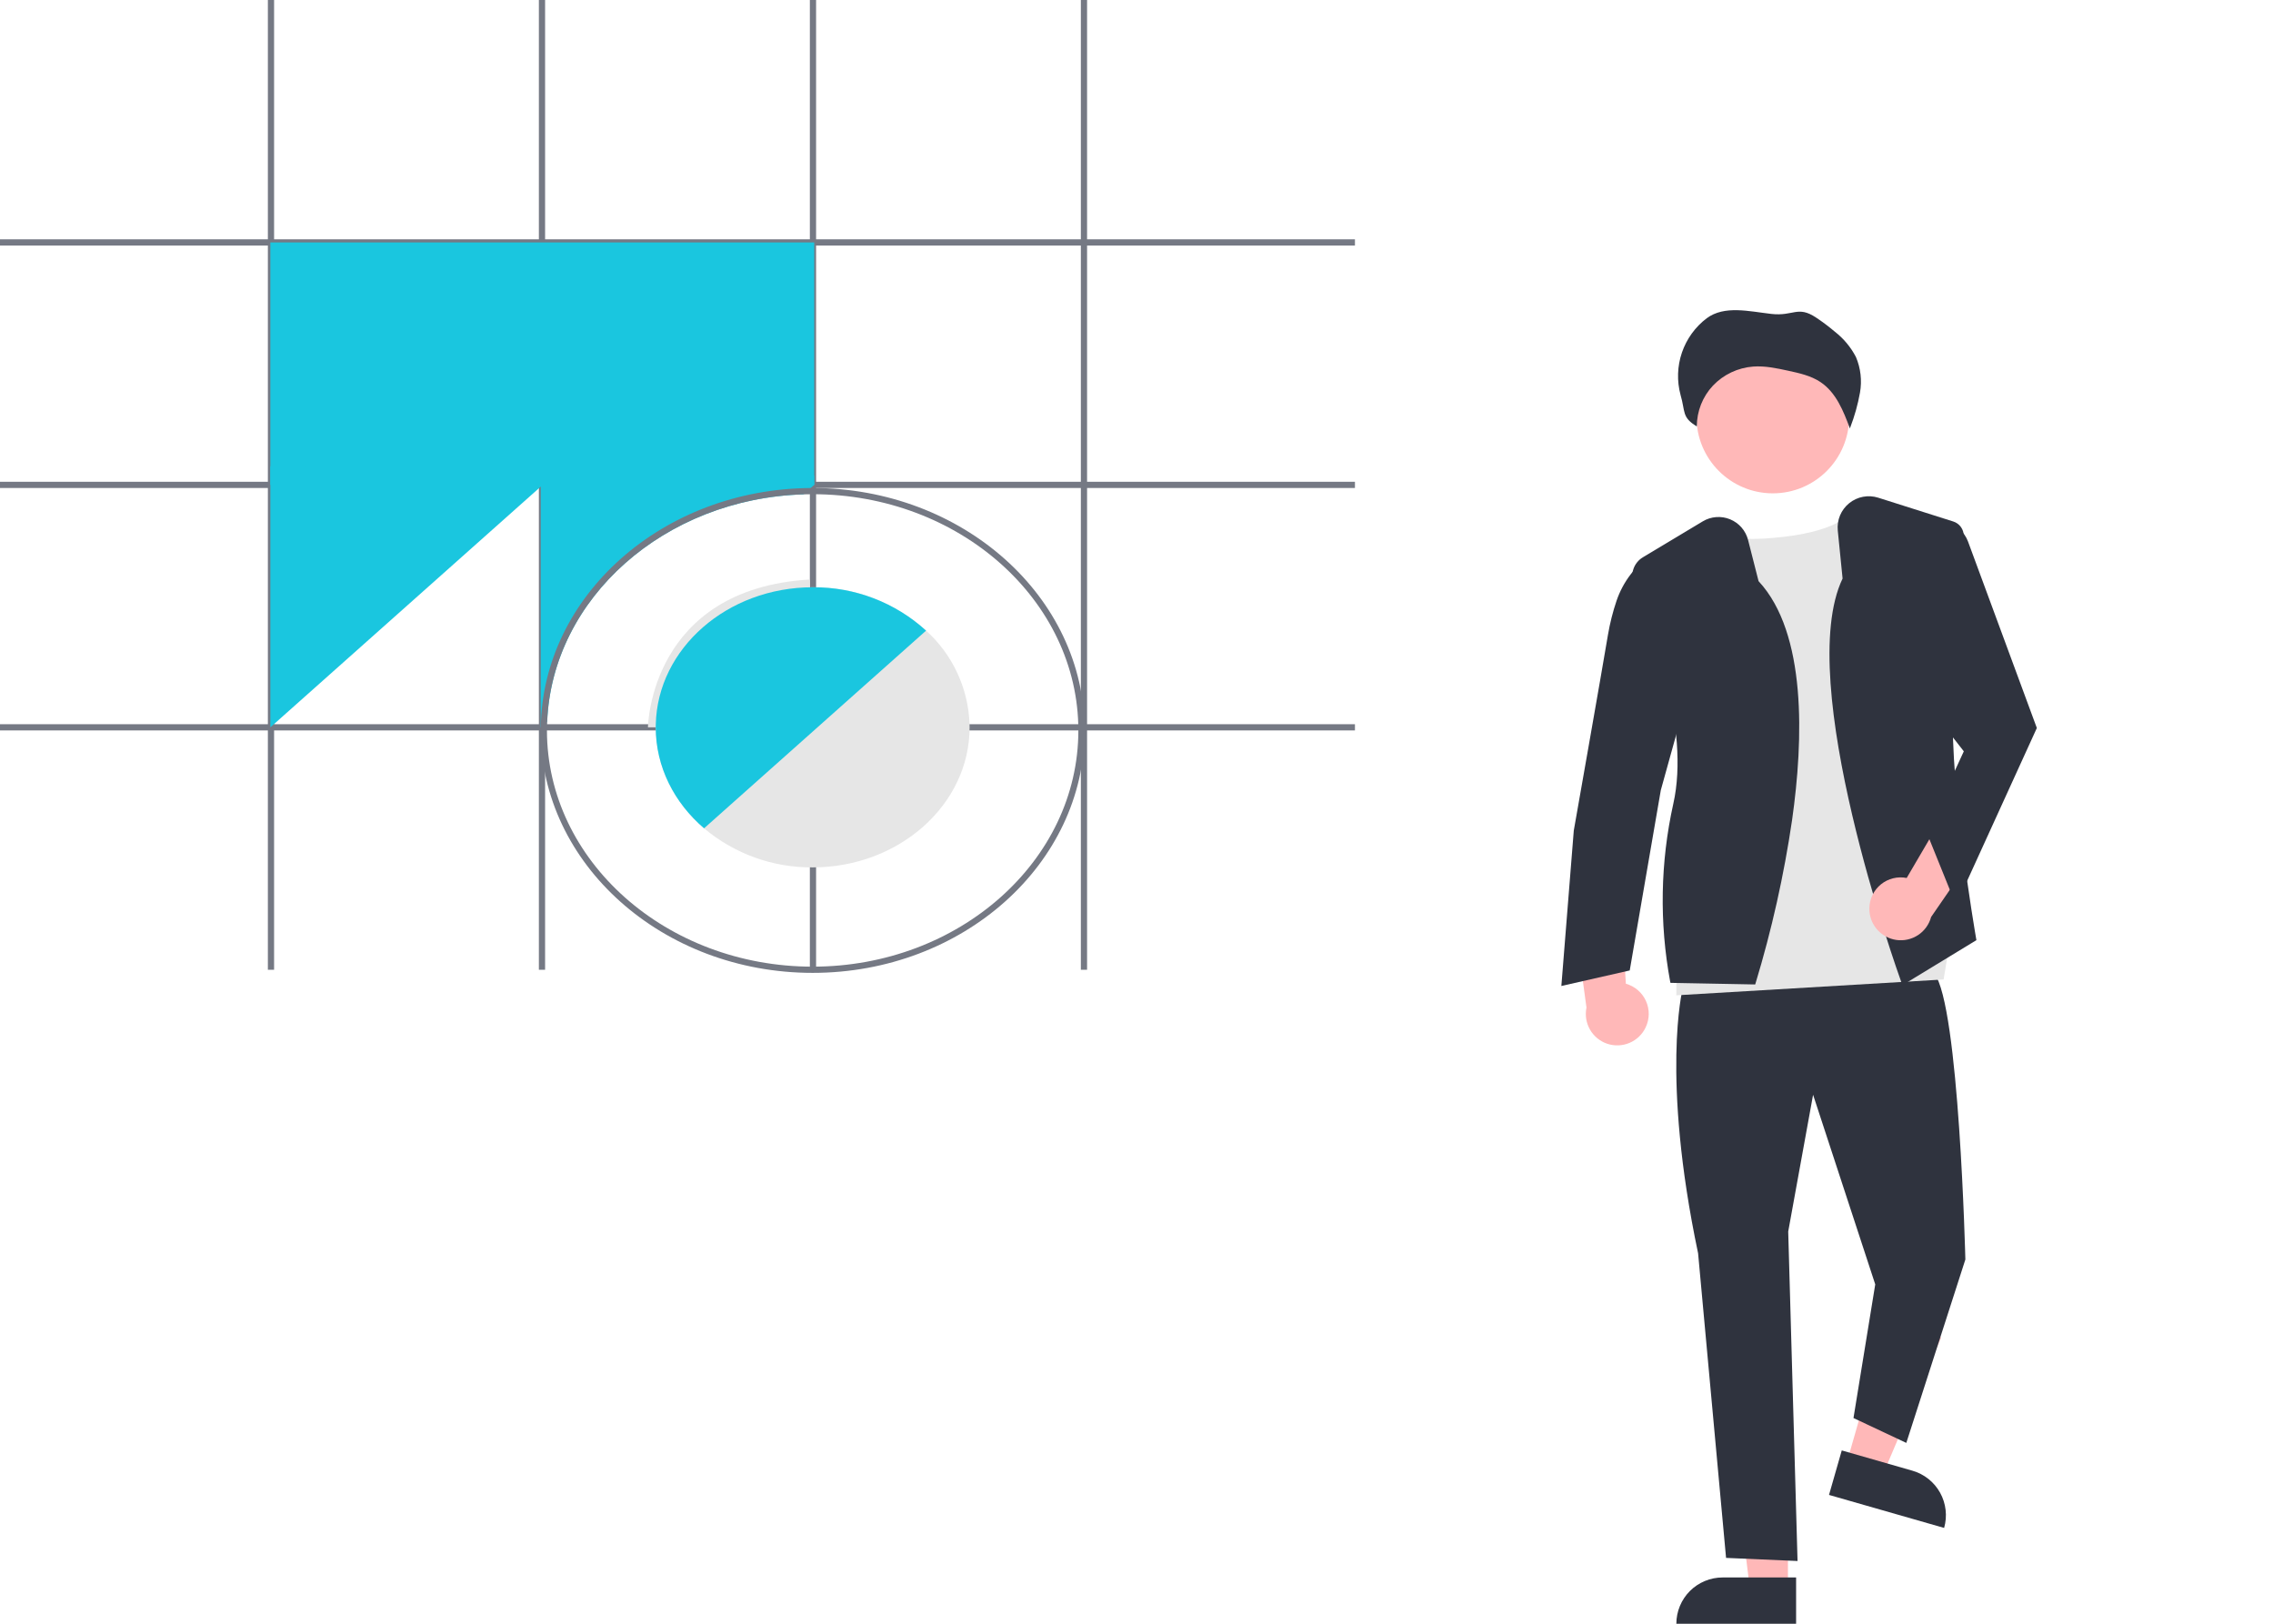 <svg width="154" height="110" viewBox="0 0 154 110" fill="none" xmlns="http://www.w3.org/2000/svg">
<path d="M111.496 69.601C111.63 69.322 111.701 69.017 111.705 68.707C111.708 68.398 111.644 68.091 111.516 67.809C111.388 67.527 111.2 67.277 110.965 67.075C110.73 66.874 110.454 66.726 110.156 66.643L109.687 59.133L106.563 61.485L107.487 68.256C107.381 68.766 107.465 69.298 107.725 69.75C107.984 70.202 108.4 70.543 108.894 70.709C109.388 70.874 109.926 70.853 110.405 70.649C110.885 70.445 111.273 70.072 111.496 69.601Z" fill="#FFB8B8"/>
<path d="M125.112 99.121L127.594 99.832L131.519 90.599L127.857 89.549L125.112 99.121Z" fill="#FFB8B8"/>
<path d="M131.718 103.509L123.919 101.273L124.783 98.259L129.569 99.632C130.368 99.861 131.043 100.398 131.446 101.125C131.849 101.852 131.947 102.71 131.718 103.509Z" fill="#2F333E"/>
<path d="M121.137 107.603L118.555 107.603L117.327 97.645L121.137 97.646L121.137 107.603Z" fill="#FFB8B8"/>
<path d="M116.711 106.865H121.689V110H113.576C113.576 109.588 113.657 109.181 113.815 108.8C113.972 108.42 114.203 108.074 114.494 107.783C114.785 107.492 115.131 107.261 115.511 107.104C115.891 106.946 116.299 106.865 116.711 106.865Z" fill="#2F333E"/>
<path d="M113.997 67.006C113.997 67.006 112.523 72.902 115.049 84.904L116.944 105.539L121.787 105.75L121.155 83.43L122.84 74.165L127.051 87.01L125.577 96.064L129.156 97.749L133.157 85.325C133.157 85.325 132.736 68.059 131.051 65.953L113.997 67.006Z" fill="#2F333E"/>
<path d="M120.112 33.421C122.968 33.421 125.283 31.106 125.283 28.249C125.283 25.393 122.968 23.078 120.112 23.078C117.256 23.078 114.94 25.393 114.94 28.249C114.94 31.106 117.256 33.421 120.112 33.421Z" fill="#FFB8B8"/>
<path d="M117.366 36.103C117.366 36.103 117.05 36.798 120.84 36.369C124.63 35.94 125.472 34.684 125.472 34.684L132.105 63.78L131.684 66.354L113.576 67.427V63.78L116.734 44.471L117.366 36.103Z" fill="#E6E6E6"/>
<path d="M118.917 66.692L113.177 66.583L113.158 66.503C112.417 62.514 112.489 58.415 113.369 54.454C114.528 49.32 111.894 42.357 110.707 39.602C110.568 39.275 110.551 38.907 110.66 38.568C110.77 38.229 110.998 37.941 111.303 37.757L115.366 35.319C115.643 35.153 115.954 35.054 116.276 35.03C116.597 35.006 116.92 35.057 117.218 35.18C117.516 35.303 117.782 35.493 117.993 35.737C118.205 35.98 118.356 36.27 118.436 36.583L119.146 39.37C122.418 42.888 122.189 50.105 121.418 55.545C120.868 59.292 120.04 62.993 118.941 66.617L118.917 66.692Z" fill="#2F333E"/>
<path d="M112.418 37.211L111.921 37.551C110.799 38.313 109.957 39.421 109.522 40.705C109.269 41.454 109.076 42.222 108.943 43.002C108.522 45.528 106.627 56.267 106.627 56.267L105.785 66.795L110.417 65.743L112.523 53.53L114.628 45.949L112.418 37.211Z" fill="#2F333E"/>
<path d="M128.891 66.742L128.848 66.621C128.547 65.786 121.52 46.126 124.839 39.193L124.513 35.941C124.479 35.593 124.531 35.241 124.665 34.918C124.8 34.595 125.013 34.311 125.285 34.09C125.556 33.869 125.879 33.72 126.222 33.655C126.566 33.59 126.921 33.611 127.255 33.717L132.333 35.327C132.542 35.392 132.725 35.523 132.854 35.701C132.983 35.879 133.051 36.094 133.048 36.313C133.027 38.182 132.923 42.946 132.42 46.806C131.798 51.577 133.872 63.499 133.893 63.619L133.906 63.69L128.891 66.742Z" fill="#2F333E"/>
<path d="M126.653 61.514C126.659 61.205 126.733 60.9 126.869 60.623C127.006 60.345 127.201 60.1 127.442 59.906C127.683 59.712 127.964 59.573 128.265 59.499C128.565 59.425 128.878 59.418 129.182 59.478L132.985 52.986L134.713 56.493L130.837 62.121C130.702 62.624 130.387 63.061 129.952 63.347C129.517 63.634 128.991 63.751 128.476 63.676C127.96 63.601 127.49 63.34 127.154 62.942C126.818 62.543 126.64 62.035 126.653 61.514Z" fill="#FFB8B8"/>
<path d="M131.578 35.316L131.851 35.379C132.187 35.456 132.5 35.617 132.759 35.845C133.018 36.074 133.217 36.363 133.337 36.687L138 49.319L132.526 61.321L130.526 56.373L133.052 50.898L128.525 45.107L131.578 35.316Z" fill="#2F333E"/>
<path d="M125.354 28.965C125.651 28.198 125.873 27.404 126.018 26.595C126.161 25.781 126.066 24.942 125.742 24.182C125.395 23.517 124.908 22.933 124.316 22.472C123.91 22.127 123.484 21.806 123.04 21.512C121.789 20.682 121.517 21.437 120.016 21.267C118.515 21.097 116.834 20.666 115.631 21.562C114.853 22.152 114.269 22.962 113.953 23.887C113.638 24.811 113.606 25.809 113.86 26.753C114.196 27.894 113.929 28.27 114.964 28.887C114.963 27.86 115.354 26.871 116.057 26.122C116.774 25.37 117.745 24.911 118.781 24.833C119.579 24.775 120.374 24.945 121.155 25.115C121.913 25.279 122.692 25.451 123.334 25.879C124.4 26.586 124.899 27.85 125.338 29.036" fill="#2F333E"/>
<path d="M91.8 49.062H0V49.483H91.8V49.062Z" fill="#757984"/>
<path d="M91.8 32.638H0V33.059H91.8V32.638Z" fill="#757984"/>
<path d="M91.8 16.213H0V16.634H91.8V16.213Z" fill="#757984"/>
<path d="M73.651 0H73.23V65.697H73.651V0Z" fill="#757984"/>
<path d="M55.291 0H54.87V65.697H55.291V0Z" fill="#757984"/>
<path d="M36.931 0H36.51V65.697H36.931V0Z" fill="#757984"/>
<path d="M18.57 0H18.149V65.697H18.57V0Z" fill="#757984"/>
<path d="M55.165 16.424H18.318V32.848H55.165V16.424Z" fill="#1AC6DF"/>
<path d="M18.318 31.585V49.273L37.478 32.217L18.318 31.585Z" fill="#1AC6DF"/>
<path d="M55.164 32.217V32.848L54.924 33.061L54.44 33.491C45.022 33.775 37.415 40.521 37.072 48.887L36.64 49.27L36.636 49.273V31.585L55.164 32.217Z" fill="#1AC6DF"/>
<path d="M55.059 33.059C55.015 33.059 54.968 33.059 54.924 33.061C44.906 33.124 36.764 40.35 36.64 49.27C36.636 49.342 36.636 49.411 36.636 49.483C36.636 58.539 44.9 65.907 55.059 65.907C65.218 65.907 73.482 58.539 73.482 49.483C73.482 40.426 65.218 33.059 55.059 33.059ZM55.059 65.486C45.134 65.486 37.057 58.307 37.057 49.483C37.057 49.283 37.061 49.085 37.072 48.887C37.415 40.521 45.022 33.775 54.44 33.49C54.644 33.482 54.85 33.48 55.059 33.48C64.984 33.48 73.061 40.658 73.061 49.483C73.061 58.307 64.984 65.486 55.059 65.486Z" fill="#757984"/>
<path d="M44.953 49.276L43.9 49.27C43.901 49.176 44.069 39.904 54.839 39.261L54.901 40.312C45.134 40.895 44.956 48.934 44.953 49.276Z" fill="#E6E6E6"/>
<path d="M65.688 49.062C65.648 47.862 65.366 46.682 64.861 45.593C64.355 44.504 63.635 43.527 62.745 42.722C60.651 40.813 57.914 39.764 55.081 39.785H55.06C49.276 39.785 44.555 43.926 44.431 49.062C44.427 49.132 44.427 49.203 44.427 49.273C44.427 51.959 45.684 54.387 47.701 56.114C49.76 57.844 52.37 58.783 55.06 58.761H55.081C60.934 58.75 65.692 54.499 65.692 49.273C65.692 49.203 65.692 49.132 65.688 49.062Z" fill="#E6E6E6"/>
<path d="M62.745 42.722L62.429 43.002L48.017 55.834L47.701 56.114C45.684 54.387 44.427 51.959 44.427 49.273C44.427 49.203 44.427 49.132 44.431 49.062C44.555 43.926 49.276 39.785 55.06 39.785H55.081C57.914 39.764 60.651 40.813 62.745 42.722Z" fill="#1AC6DF"/>
</svg>
